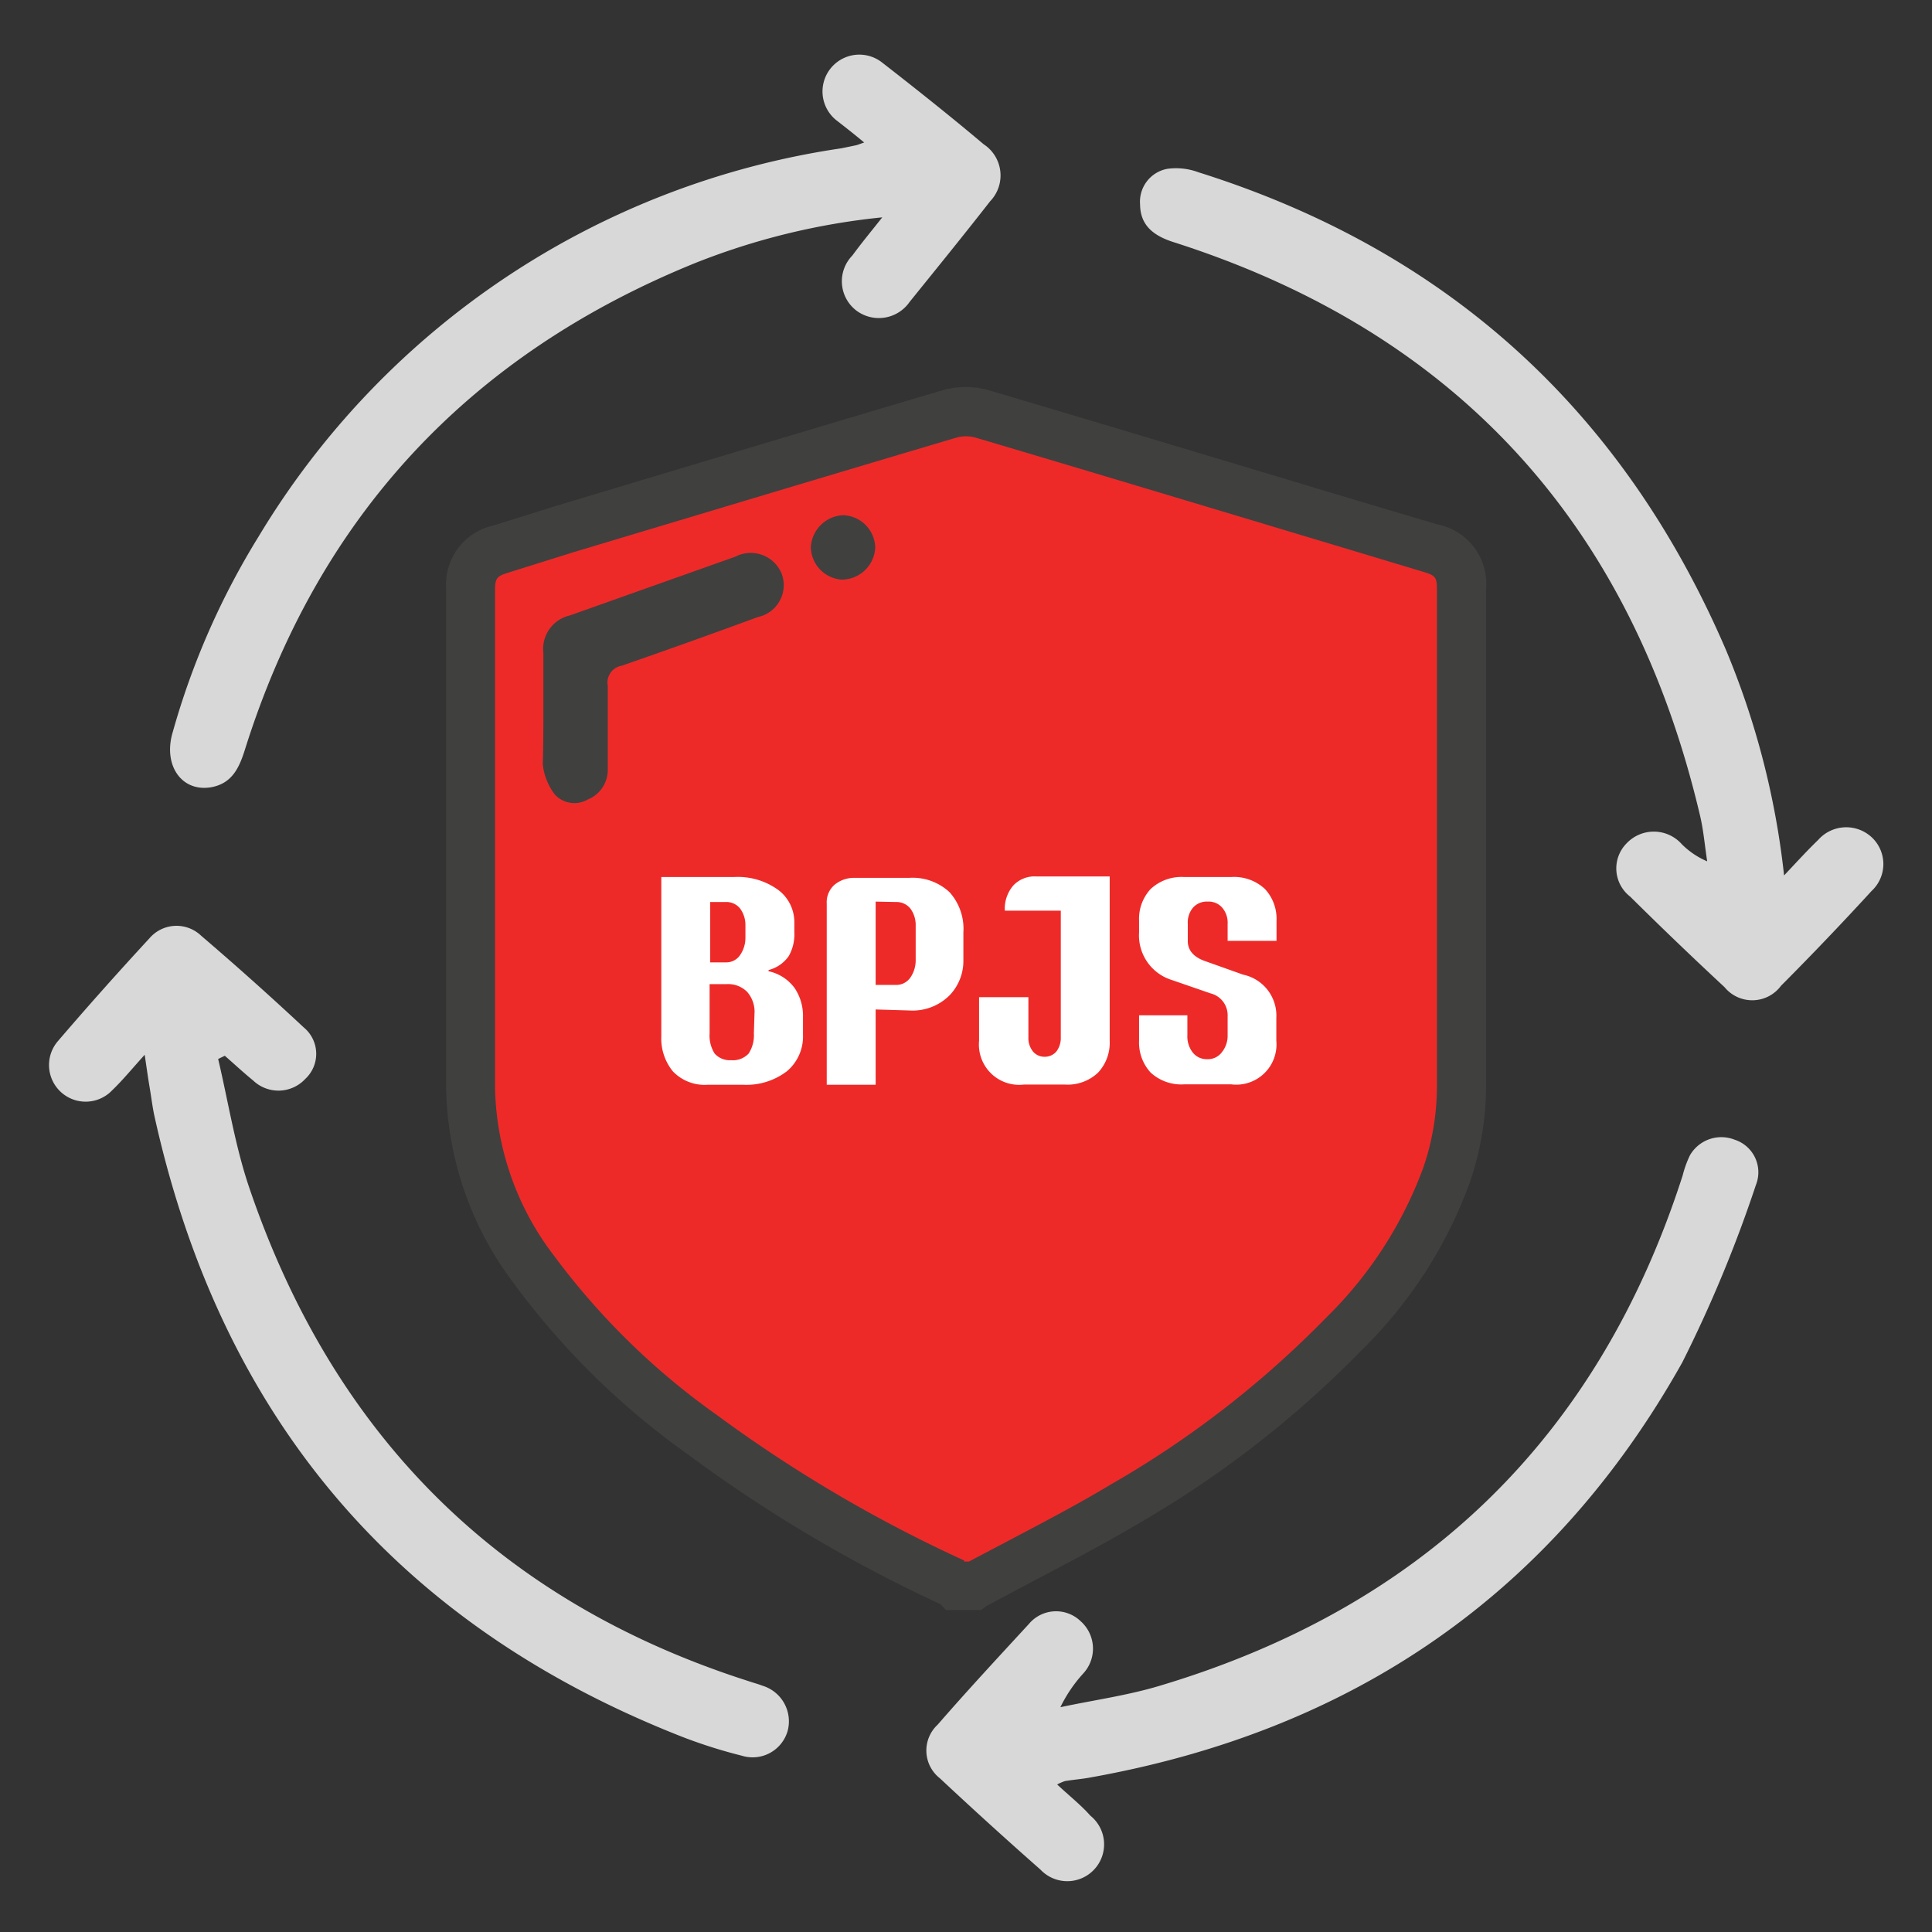 <svg xmlns="http://www.w3.org/2000/svg" id="Layer_1" data-name="Layer 1" viewBox="0 0 96 96"><rect x="0" y="0" width="96" height="96" fill="#333333" stroke="none"/><defs><style>.cls-1{fill:#d8d8d8;}.cls-2{fill:#ee2a28;}.cls-3{fill:#40403f;}.cls-4{fill:#fff;}</style></defs><path class="cls-1" d="M49.86,23.75c.44.53.75.89,1,1.27A23.4,23.4,0,0,0,66,33.48c.94.16,1.89.29,2.85.4a1.7,1.7,0,0,1,1.71,1.72c-.09,3.41-.3,6.81-.47,10.22,0,.1-.08.19-.15.35-.29,0-.6,0-.91,0-6,0-12,0-18,0-.94,0-1.21-.24-1.2-1.19,0-6.73,0-13.45,0-20.18C49.78,24.57,49.82,24.26,49.86,23.75Z"></path><path class="cls-1" d="M25.89,46.14c-.15-2.07-.33-4.14-.44-6.22-.06-1.25,0-2.49,0-3.74,0-1.54.53-2,2-2.35A69.88,69.88,0,0,0,35.52,32a21,21,0,0,0,9.95-7.41A6.57,6.57,0,0,1,46,24s.06,0,.2-.08c0,.33.07.63.07.93q0,10.14,0,20.28c0,.67,0,1.13-.92,1.12-6.23,0-12.45,0-18.68,0C26.46,46.21,26.28,46.18,25.89,46.14Z"></path><path class="cls-1" d="M49.84,73.1c0-.53-.06-.87-.06-1.21,0-7,0-14,0-20.92,0-.9.18-1.23,1.16-1.22,5.73,0,11.45,0,17.18,0h1.15A34.85,34.85,0,0,1,63.92,61.7C60.38,66.8,56,70.84,49.84,73.1Z"></path><path class="cls-1" d="M26.87,49.78h18.3c.62,0,1.07,0,1.07.86,0,7.29,0,14.58,0,21.87a2.57,2.57,0,0,1-.06.4C39,72,27.73,58.52,26.87,49.78Z"></path><path class="cls-1" d="M88.65,43.5c.66-.7,1.16-1.25,1.69-1.76A1.86,1.86,0,0,1,93,41.6a1.82,1.82,0,0,1,0,2.67q-2.2,2.4-4.5,4.71a1.78,1.78,0,0,1-2.81.07Q83.3,46.83,81,44.55a1.77,1.77,0,0,1-.17-2.65,1.86,1.86,0,0,1,2.74.05,4,4,0,0,0,1.26.85c-.12-.76-.18-1.54-.36-2.29-3.38-14.36-12-23.94-26.1-28.46-1-.31-1.71-.81-1.72-1.89A1.66,1.66,0,0,1,58,8.39a3.18,3.18,0,0,1,1.55.17c12.37,3.89,21.09,11.83,26.21,23.73A40.33,40.33,0,0,1,88.65,43.5Z"></path><path class="cls-1" d="M7.19,52.41c-.65.72-1.1,1.27-1.61,1.76a1.82,1.82,0,0,1-2.7-2.44q2.22-2.59,4.54-5.1A1.77,1.77,0,0,1,10,46.5c1.73,1.48,3.43,3,5.09,4.55a1.7,1.7,0,0,1,.08,2.56,1.82,1.82,0,0,1-2.59.08c-.48-.39-.94-.82-1.41-1.23l-.33.16c.5,2.12.84,4.3,1.53,6.35,4.17,12.31,12.38,20.58,24.81,24.56.23.08.47.14.7.23A1.85,1.85,0,0,1,39.14,86a1.81,1.81,0,0,1-2.28,1.24,25.08,25.08,0,0,1-2.94-.93C19.7,80.74,11,70.42,7.69,55.53c-.11-.48-.17-1-.25-1.47S7.29,53.09,7.19,52.41Z"></path><path class="cls-1" d="M42.94,7.08C42.45,6.67,42,6.32,41.59,6a1.83,1.83,0,1,1,2.22-2.91c1.71,1.33,3.41,2.68,5.07,4.08A1.85,1.85,0,0,1,49.2,10c-1.31,1.68-2.66,3.34-4,5a1.86,1.86,0,0,1-2.65.43,1.83,1.83,0,0,1-.2-2.73c.44-.6.91-1.17,1.49-1.9a34.4,34.4,0,0,0-9.32,2.28C23.28,17.65,15.79,25.7,12.16,37.28c-.29.92-.66,1.66-1.68,1.84C9,39.36,8.1,38,8.58,36.39a38,38,0,0,1,4.27-9.73A40.68,40.68,0,0,1,41.8,7.37l.73-.15C42.62,7.2,42.71,7.16,42.94,7.08Z"></path><path class="cls-1" d="M52.53,88.67c.62.58,1.16,1,1.65,1.55A1.83,1.83,0,1,1,51.7,92.9q-2.52-2.22-5-4.54a1.75,1.75,0,0,1-.11-2.66c1.47-1.69,3-3.34,4.53-5a1.76,1.76,0,0,1,2.58-.14,1.82,1.82,0,0,1,.13,2.59,7.05,7.05,0,0,0-1.14,1.68c1.64-.35,3.32-.58,4.92-1.06,13.09-3.91,21.81-12.33,26-25.36a5.29,5.29,0,0,1,.36-1,1.8,1.8,0,0,1,2.22-.78,1.7,1.7,0,0,1,1.06,2.25,65.73,65.73,0,0,1-3.66,8.82C77.12,79.24,67.18,86,54.19,88.32c-.42.08-.84.11-1.27.18A2.39,2.39,0,0,0,52.53,88.67Z"></path><path class="cls-2" d="M48.46,78.75h-.91s0-.07-.08-.08a70.58,70.58,0,0,1-12.56-7.43,37,37,0,0,1-8.34-8.18,15.39,15.39,0,0,1-3.17-9q0-12.42,0-24.84a1.82,1.82,0,0,1,1.49-2C32.32,25,39.76,22.79,47.2,20.59a2.9,2.9,0,0,1,1.6,0q11.14,3.3,22.25,6.66a1.85,1.85,0,0,1,1.56,2.07V54a13.7,13.7,0,0,1-.74,4.35,21.48,21.48,0,0,1-5.08,7.87,50.08,50.08,0,0,1-11,8.49C53.43,76.17,50.92,77.42,48.46,78.75Z"></path><path class="cls-3" d="M27,35.18c0-.91,0-1.82,0-2.72a1.71,1.71,0,0,1,1.32-1.88l8.22-2.92a1.66,1.66,0,0,1,2.29.82,1.62,1.62,0,0,1-1.17,2.18q-3.37,1.24-6.77,2.42a.85.85,0,0,0-.69,1c0,1.37,0,2.74,0,4.12a1.59,1.59,0,0,1-1,1.53,1.32,1.32,0,0,1-1.63-.25,3,3,0,0,1-.6-1.5C27,37.05,27,36.11,27,35.18Z"></path><path class="cls-3" d="M43.49,27.21A1.67,1.67,0,0,1,41.8,28.8a1.65,1.65,0,0,1-1.51-1.61A1.68,1.68,0,0,1,41.9,25.6,1.65,1.65,0,0,1,43.49,27.21Z"></path><path class="cls-3" d="M48.76,80H47l-.27-.29a71.46,71.46,0,0,1-12.56-7.45,38.06,38.06,0,0,1-8.61-8.45,16.55,16.55,0,0,1-3.39-9.66c0-6.56,0-13.23,0-19.68V29.26a3,3,0,0,1,2.35-3.15l3.2-1c6.26-1.88,12.74-3.83,19.12-5.72a4.24,4.24,0,0,1,2.29,0c6.11,1.81,12.31,3.68,18.3,5.48l4,1.19a3,3,0,0,1,2.41,3.22V54a14.74,14.74,0,0,1-.8,4.74,22.36,22.36,0,0,1-5.35,8.32,51.49,51.49,0,0,1-11.2,8.69c-1.69,1-3.45,1.92-5.14,2.81L49,79.81Zm-.85-2.41h.24l2.05-1.08c1.67-.88,3.39-1.78,5-2.75a49,49,0,0,0,10.69-8.28A20.17,20.17,0,0,0,70.73,58a12.43,12.43,0,0,0,.67-4V29.32c0-.64-.06-.72-.69-.91l-3.95-1.19c-6-1.8-12.2-3.67-18.3-5.48a1.79,1.79,0,0,0-.92,0c-6.37,1.89-12.85,3.84-19.11,5.72l-3.19,1c-.55.17-.64.28-.64.84v5.16c0,6.45,0,13.12,0,19.67a14.15,14.15,0,0,0,2.94,8.28,35.81,35.81,0,0,0,8.08,7.9A69.2,69.2,0,0,0,47.91,77.54Z"></path><path class="cls-4" d="M32.86,43.58h3.61a3.41,3.41,0,0,1,2.2.64,2,2,0,0,1,.8,1.61v.51a2.16,2.16,0,0,1-.28,1.17,1.74,1.74,0,0,1-1,.69v.06a2.17,2.17,0,0,1,1.29.83,2.47,2.47,0,0,1,.42,1.44v.9a2.25,2.25,0,0,1-.8,1.8,3.32,3.32,0,0,1-2.2.67H35.18a2.18,2.18,0,0,1-1.75-.67,2.58,2.58,0,0,1-.57-1.73Zm2.43,4.24h.77a.83.83,0,0,0,.72-.37,1.52,1.52,0,0,0,.26-.88V46a1.39,1.39,0,0,0-.26-.85.87.87,0,0,0-.72-.33h-.77Zm2.2,2.56a1.49,1.49,0,0,0-.37-1.1,1.33,1.33,0,0,0-1-.38h-.86v2.45a1.66,1.66,0,0,0,.25,1,1,1,0,0,0,.81.33,1.07,1.07,0,0,0,.88-.33,1.66,1.66,0,0,0,.26-1Z"></path><path class="cls-4" d="M43.51,50.16V53.9H41.08v-9a1.16,1.16,0,0,1,.39-.94,1.52,1.52,0,0,1,1-.34h2.71a2.69,2.69,0,0,1,2,.71,2.72,2.72,0,0,1,.69,2v1.41a2.46,2.46,0,0,1-.69,1.72,2.6,2.6,0,0,1-2,.75Zm0-5.36v4.14h1a.85.85,0,0,0,.73-.37,1.52,1.52,0,0,0,.26-.88V46a1.39,1.39,0,0,0-.26-.85.89.89,0,0,0-.73-.33Z"></path><path class="cls-4" d="M55.14,51.72a2.17,2.17,0,0,1-.58,1.58,2.2,2.2,0,0,1-1.67.59h-2a2,2,0,0,1-2.24-2.17V49.55H51.1v2a1.05,1.05,0,0,0,.23.7.74.74,0,0,0,.58.26.75.75,0,0,0,.58-.26,1.1,1.1,0,0,0,.22-.7v-6.3H49.93A1.76,1.76,0,0,1,50.35,44a1.45,1.45,0,0,1,1.14-.45h3.65Z"></path><path class="cls-4" d="M56.6,46.33v-.58a2.18,2.18,0,0,1,.57-1.57,2.24,2.24,0,0,1,1.68-.6h2.33a2.23,2.23,0,0,1,1.68.6,2.18,2.18,0,0,1,.57,1.57v1H61V45.9a1.14,1.14,0,0,0-.27-.8.89.89,0,0,0-.72-.3.91.91,0,0,0-.73.3,1.14,1.14,0,0,0-.26.8v.86c0,.46.29.8.87,1l1.88.67a2.08,2.08,0,0,1,1.65,2.15v1.13a2,2,0,0,1-2.25,2.17H58.85a2.24,2.24,0,0,1-1.68-.59,2.2,2.2,0,0,1-.57-1.58V50.45H59v1a1.3,1.3,0,0,0,.26.84.88.88,0,0,0,.73.34.86.86,0,0,0,.72-.34A1.3,1.3,0,0,0,61,51.5v-1a1.12,1.12,0,0,0-.85-1.14l-1.91-.66A2.32,2.32,0,0,1,56.6,46.33Z"></path></svg>